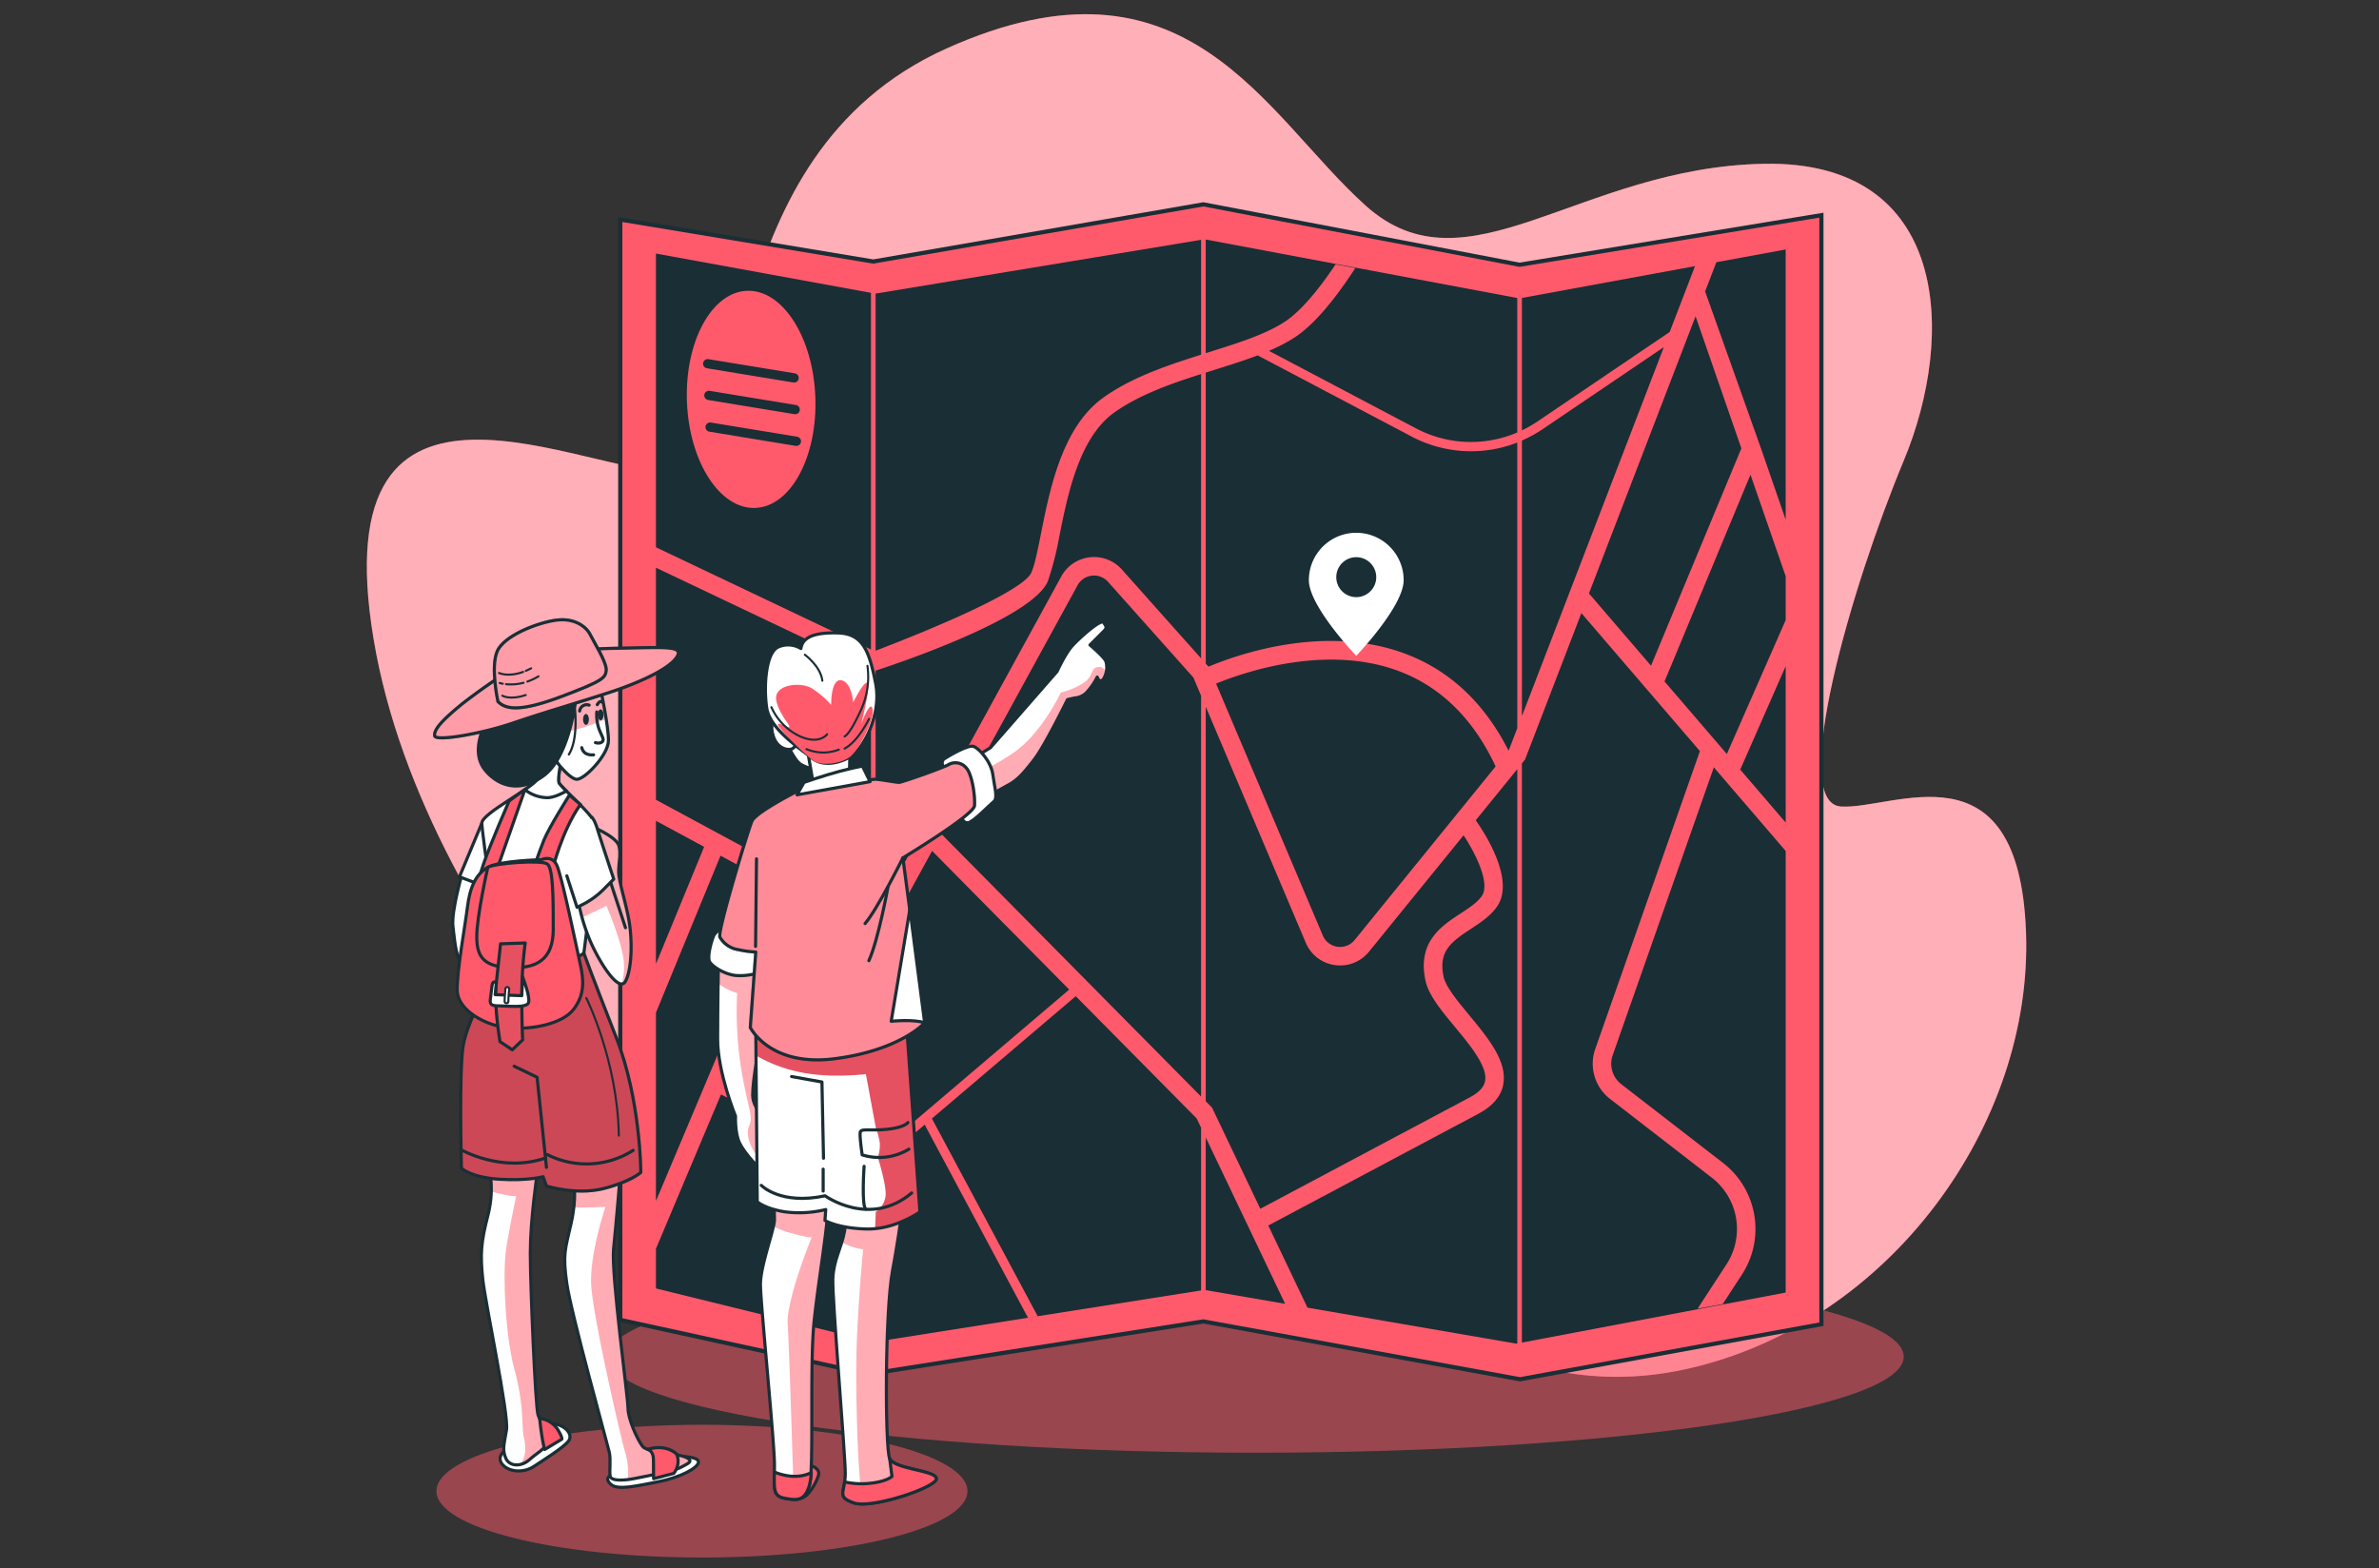 <svg xmlns="http://www.w3.org/2000/svg" xmlns:xlink="http://www.w3.org/1999/xlink" width="760" height="501" viewBox="0 0 760 501"><rect x="0" y="0" width="760" height="501" fill="#333333" stroke="none"/><defs><clipPath id="a"><path d="M0-666.665H676.6V9.933H0Z" transform="translate(0 666.665)"/></clipPath><clipPath id="b"><path d="M73.2-574.665H603.321v435.373H73.2Z" transform="translate(-73.199 574.665)"/></clipPath><clipPath id="d"><path d="M95.106-182.278H563.854v94.866H95.106Z" transform="translate(-95.106 182.278)"/></clipPath><clipPath id="g"><path d="M183.872-275.486s-.248,13.177-.248,23.869h0c0,10.692,5.717,24.615,5.717,24.615h0s-.248,5.223,1.245,8.455h0c1.493,3.233,6.962,9.448,8.453,9.2h0c1.493-.249,1.989-4.475,2.237-9.7h0c.249-5.221-6.464-9.447-6.464-14.669h0c0-5.223,2.238-16.908,3.48-23.621h0c1.244-6.713,1-18.4,1-18.4h0l-15.168-.747Z" transform="translate(-183.625 276.481)"/></clipPath><clipPath id="h"><path d="M183.773-276.481H201.24v62.834H183.773Z" transform="translate(-183.773 276.481)"/></clipPath><clipPath id="j"><path d="M295.855-375.718c-2.307,2.564-4.872,8.206-4.872,8.206h0L269.7-343.148l-13.849,8.463v14.361s16.927-9.489,19.749-11.029h0c2.82-1.537,4.873-3.846,8.206-8.206h0c3.334-4.36,10.516-18.979,10.516-18.979h0l2.307-.513a6.041,6.041,0,0,0,3.591-1.537h0a20.689,20.689,0,0,0,3.589-5.13h0s.77,2.309,2.053.513h0a7.011,7.011,0,0,0,.77-5.386h0c-.257-1.283-5.13-5.386-5.13-5.386h0l4.36-4.36h0c1.283-1.281.77-1.537,0-2.82h0a.389.389,0,0,0-.364-.173h0c-1.648,0-7.544,5.283-9.639,7.61" transform="translate(-255.847 383.328)"/></clipPath><clipPath id="k"><path d="M263.515-369.154h43.024v44.262H263.515Z" transform="translate(-263.515 369.154)"/></clipPath><clipPath id="m"><path d="M200.829-218.174s.746,20.389.746,23.374h0c0,2.984-4.475,14.669-4.475,20.636h0c0,5.968,4.475,50.189,4.475,57.649h0c0,7.46-.746,9.945,3.233,10.692h0c3.977.746,6.464.995,7.957-4.227h0c1.491-5.221,0-38.5,1.491-52.427h0c1.493-13.924,4.226-28.842,4.476-37.3h0a87.411,87.411,0,0,1,2.237-16.409h0a36.15,36.15,0,0,1-9.448-.995h0a43.188,43.188,0,0,0-9.487-1.016h0c-.759,0-1.2.02-1.2.02" transform="translate(-197.1 218.194)"/></clipPath><clipPath id="n"><path d="M201.177-202.82h17.573v97.165H201.177Z" transform="translate(-201.177 202.82)"/></clipPath><clipPath id="p"><path d="M223.613-213.481s.995,16.91,0,22.379h0c-.995,5.47-3.48,8.951-3.731,15.165h0c-.248,6.217,3.98,55.91,3.98,62.125h0c0,6.217-2.984,7.459,2.735,9.449h0c5.719,1.989,26.356-4.974,26.356-7.709h0c0-2.735-13.428-2.984-14.919-6.464h0c-1.493-3.48-1.541-47.217.945-60.147h0c2.487-12.928,5.541-37.4,5.541-37.4h0Z" transform="translate(-219.872 216.086)"/></clipPath><clipPath id="q"><path d="M222.707-202.842h30.2v98.63h-30.2Z" transform="translate(-222.707 202.842)"/></clipPath><clipPath id="s"><path d="M195.629-255.131l.471,55.177s2.487,2.24,8.951,3.233h0a35.666,35.666,0,0,0,12.928-.746h0l-.248,3.48s3.978,2.487,13.179,2.736h0c9.2.248,17.156-5.471,17.156-5.471h0l-4.2-58.658s-20.14,4.973-33.566,1.742h0c-8.4-2.023-11.255-3.949-12.7-3.949h0c-.865,0-1.226.689-1.97,2.456" transform="translate(-195.629 257.587)"/></clipPath><clipPath id="t"><path d="M195.629-257.587h52.436v66.219H195.629Z" transform="translate(-195.629 257.587)"/></clipPath><clipPath id="w"><path d="M183.792-339.5h82.427v95.935H183.792Z" transform="translate(-183.792 339.503)"/></clipPath><clipPath id="x"><path d="M202.014-365h30.9v26.716h-30.9Z" transform="translate(-202.014 365)"/></clipPath><clipPath id="z"><path d="M111.306-196.18c-2.173,8.417-2.444,12.218-1.629,20.092h0c.815,7.873,8.417,43.442,7.6,48.329h0c-.816,4.885-1.359,6.244-.272,8.96h0c1.085,2.715,4.888,2.987,7.6.543h0c2.715-2.444,5.158-3.258,5.972-6.245h0c.815-2.988-2.443-5.43-3.257-8.145h0c-.815-2.716-2.444-41-2.444-51.588h0c0-10.589,2.172-25.251,2.172-25.251h0l-15.2-.816s1.629,5.7-.543,14.121" transform="translate(-109.254 210.301)"/></clipPath><clipPath id="aa"><path d="M111.811-210.3h18.864v93.574H111.811Z" transform="translate(-111.811 210.299)"/></clipPath><clipPath id="ac"><path d="M138.337-206.506s1.087,4.344-.815,12.762h0c-1.9,8.416-2.714,9.774-1.356,19.276h0c1.356,9.5,13.007,51.354,13.551,53.8h0c.543,2.443,0,5.7.272,7.6h0c.271,1.9,5.158,1.356,7.873.815h0c2.716-.544,12.762-2.444,14.662-3.53h0c1.9-1.087,4.616-1.9,1.629-3.258h0c-2.987-1.357-12.218-1.357-13.847-3.53h0c-1.629-2.171-4.616-8.688-4.616-12.217h0c0-3.529-5.407-42.936-4.593-50.81h0c.816-7.874,2.173-24.165,2.173-24.165h0Z" transform="translate(-135.492 209.765)"/></clipPath><clipPath id="ad"><path d="M138.3-209.765h37.145V-111.9H138.3Z" transform="translate(-138.296 209.765)"/></clipPath><clipPath id="af"><path d="M139.634-295.85a60.547,60.547,0,0,0,3.529,12.491h0c2.714,6.788,9.5,17.919,11.674,13.846h0c2.173-4.073,2.173-13.575,1.087-19.548h0c-1.087-5.974-3.257-12.49-3.257-15.478h0c0-2.987.815-5.973,0-8.416h0c-.815-2.444-6.789-5.158-6.789-5.158h0Z" transform="translate(-139.634 318.113)"/></clipPath><clipPath id="ag"><path d="M139.633-318.114h17v49.463h-17Z" transform="translate(-139.633 318.114)"/></clipPath><clipPath id="ai"><path d="M136.657-360.385c-2.191,1.46-9.248,9.978-7.3,15.091h0c1.947,5.11,7.544,11.681,9.977,11.923h0c2.434.245,10.222-7.786,10.222-12.411h0c0-4.624-2.433-16.064-2.433-16.064h0a3.509,3.509,0,0,0-2.238-.5h0c-2.629,0-6.666.916-8.227,1.958" transform="translate(-129.021 362.343)"/></clipPath><clipPath id="aj"><path d="M129.052-362.343h19.777v14.635H129.052Z" transform="translate(-129.052 362.343)"/></clipPath><clipPath id="al"><path d="M102.243-279.554H160.79v77.016H102.243Z" transform="translate(-102.243 279.554)"/></clipPath><clipPath id="am"><path d="M113.26-282.765H123.7v35.138H113.26Z" transform="translate(-113.26 282.765)"/></clipPath><clipPath id="an"><path d="M94.037-375.764h78.874v29.849H94.037Z" transform="translate(-94.037 375.764)"/></clipPath><clipPath id="ao"><path d="M112.843-384.527h36.743v29.167H112.843Z" transform="translate(-112.843 384.527)"/></clipPath><clipPath id="aq"><rect width="760" height="501"/></clipPath></defs><g id="ap" clip-path="url(#aq)"><g transform="translate(42.899 577.833)"><g transform="translate(0 -666.665)"><g clip-path="url(#a)"><g transform="translate(74.29 93.37)"><path d="M1.736,5.7s-99.33-88.169-116.07-188.615,69.2-51.339,95.981-53.57S-8.309-336.933,68.7-371.532s101.563,21.206,133.929,50.224,68.081-12.278,127.232-13.393,61.384,54.687,44.643,94.864-36.831,109.375-20.09,110.491,56.918-21.206,59.151,40.179S370.038,35.833,305.3,50.342,203.743,12.4,152.4,14.629,59.286,75.833,1.736,5.7" transform="translate(116.48 382.49)" fill="#ff374d"/></g><g transform="translate(74.29 93.371)"><g opacity="0.6" clip-path="url(#b)"><g transform="translate(0 0)"><path d="M1.736,5.7s-99.33-88.169-116.07-188.615,69.2-51.339,95.981-53.57S-8.309-336.933,68.7-371.532s101.563,21.206,133.929,50.224,68.081-12.278,127.232-13.393,61.384,54.687,44.643,94.864-36.831,109.375-20.09,110.491,56.918-21.206,59.151,40.179S370.038,35.833,305.3,50.342,203.743,12.4,152.4,14.629,59.286,75.833,1.736,5.7" transform="translate(116.48 382.49)" fill="#fff"/></g></g></g></g></g><g transform="translate(0 -666.665)"><g clip-path="url(#a)"><g transform="translate(96.524 491.604)"><g transform="translate(0 0)"><g opacity="0.5" clip-path="url(#d)"><g transform="translate(0 52.455)"><path d="M2.491.311c0,11.711-37.975,21.206-84.821,21.206s-84.821-9.5-84.821-21.206,37.976-21.206,84.821-21.206S2.491-11.4,2.491.311" transform="translate(167.152 20.895)" fill="#ff5a6c"/></g><g transform="translate(54.687 0)"><path d="M6.079.451c0,16.95-92.691,30.692-207.031,30.692S-407.982,17.4-407.982.451s92.69-30.693,207.03-30.693S6.079-16.5,6.079.451" transform="translate(407.982 30.243)" fill="#ff5a6c"/></g></g></g></g></g></g><g transform="translate(155.247 -512.542)"><path d="M1.187.268,106.648-18,207.656,1.3l96.418-15.836V339.8L207.8,357.4,106.648,338.911l-107,16.84-79.292-17.334V-13.145Z" transform="translate(79.648 17.999)" fill="#ff5a6c"/></g><g transform="translate(155.247 -512.542)"><path d="M1.187.268,106.648-18,207.656,1.3l96.418-15.836V339.8L207.8,357.4,106.648,338.911l-107,16.84-79.292-17.334V-13.145Z" transform="translate(79.648 17.999)" fill="none" stroke="#1a2e35" stroke-miterlimit="10" stroke-width="1.333"/></g><g transform="translate(0 -666.665)"><g clip-path="url(#a)"><g transform="translate(181.708 203.563)"><path d="M.018.043,27.576,4.572a1.48,1.48,0,1,0,.48-2.92L.5-2.877A1.475,1.475,0,0,0-1.2-1.656,1.477,1.477,0,0,0,.018.043" transform="translate(1.221 2.898)" fill="#1a2e35"/></g><g transform="translate(188.573 376.43)"><path d="M.585.117-14.2-7.861-39.229,51.513,7.54,74.448V1.46A11.837,11.837,0,0,1,.585.117" transform="translate(39.229 7.861)" fill="#1a2e35"/></g><g transform="translate(166.652 362.227)"><path d="M.3,0-20.325,50.164v60.181L21.391,11.379Z" transform="translate(20.325)" fill="#1a2e35"/></g><g transform="translate(166.652 438.535)"><path d="M0,.723v12.7l68.691,16.9V-25.048L20.77-48.548Z" transform="translate(0 48.548)" fill="#1a2e35"/></g><g transform="translate(166.652 270.226)"><path d="M0,1.089l64.545,34.83a5.956,5.956,0,0,0,4.146.545V-40.4L0-73.057Z" transform="translate(0 73.057)" fill="#1a2e35"/></g><g transform="translate(182.479 223.82)"><path d="M.025,0a1.478,1.478,0,0,0-1.7,1.219A1.481,1.481,0,0,0-.454,2.92L27.1,7.45a1.579,1.579,0,0,0,.3.019,1.48,1.48,0,0,0,.183-2.939Z" transform="translate(1.694 0.02)" fill="#1a2e35"/></g><g transform="translate(182.093 213.692)"><path d="M.025,0a1.478,1.478,0,0,0-1.7,1.219A1.48,1.48,0,0,0-.454,2.92L27.1,7.448a1.388,1.388,0,0,0,.3.019,1.479,1.479,0,0,0,.181-2.938Z" transform="translate(1.694 0.02)" fill="#1a2e35"/></g><g transform="translate(443.291 199.733)"><path d="M.1.386a40.875,40.875,0,0,1-6.54,3.575V92.024L38.907-25.887Z" transform="translate(6.444 25.887)" fill="#1a2e35"/></g><g transform="translate(464.71 189.879)"><path d="M.291,1.639,29.152-67.809,14.525-110.018-19.536-21.456Z" transform="translate(19.536 110.018)" fill="#1a2e35"/></g><g transform="translate(443.29 173.866)"><path d="M.693.309,8.784-20.729l-55.3,10.161V31.748a37.773,37.773,0,0,0,4.882-2.788Z" transform="translate(46.516 20.729)" fill="#1a2e35"/></g><g transform="translate(166.652 351.095)"><path d="M0,0V45.738L15.393,8.307Z" fill="#1a2e35"/></g><g transform="translate(236.821 360.711)"><path d="M.265,0-10.1,18.934a11.87,11.87,0,0,1-7.673,5.839V96.921L44.073,44.3Z" transform="translate(17.777)" fill="#1a2e35"/></g><g transform="translate(345.594 299.583)"><path d="M.569,1.347a5.951,5.951,0,0,0,5.5-2.158L51.1-56.264C43.884-71.7,33.248-82.04,19.469-86.984c-23.41-8.4-49.665.961-57.669,4.268L-4.112-2.251a5.949,5.949,0,0,0,4.681,3.6" transform="translate(38.2 90.393)" fill="#1a2e35"/></g><g transform="translate(342.282 314.614)"><path d="M.256,2.355,67.208-33.257c2.88-1.533,4.464-3.214,4.847-5.139.912-4.623-4.692-11.389-9.636-17.362-4.3-5.195-8.365-10.1-9.368-14.686-2.724-12.448,5.016-17.512,11.233-21.582,2.738-1.789,5.321-3.482,6.754-5.564,2.777-4.041-2.1-13.736-5.844-19.394L34.994-79.8a11.8,11.8,0,0,1-9.211,4.409,12.118,12.118,0,0,1-1.706-.122,11.823,11.823,0,0,1-9.3-7.148l-31.952-75.419V-31.99l2.028,2.051Z" transform="translate(17.177 158.078)" fill="#1a2e35"/></g><g transform="translate(236.822 208.348)"><path d="M.861.766a99.5,99.5,0,0,1-3.51,13.755C-7.027,26.562-52,41.5-57.779,43.371v76.135a5.96,5.96,0,0,0,2.482-2.428L1.548,13.274a11.913,11.913,0,0,1,19.343-2.206L46.2,39.459V-51.379c-9.748,3.11-19.516,6.562-27.458,12.079C7.225-31.3,3.547-12.768.861.766" transform="translate(57.779 51.379)" fill="#1a2e35"/></g><g transform="translate(512.848 301.659)"><path d="M0,.482l14.716,17.14V-32.372L.238.587Z" transform="translate(0 32.372)" fill="#1a2e35"/></g><g transform="translate(443.29 284.716)"><path d="M.424,2.079a8.273,8.273,0,0,0,2.851,8.941L35.9,36.267a26.684,26.684,0,0,1,5.991,35.478L35.679,81.27l-8.02,1.466,9.271-14.221a20.734,20.734,0,0,0-4.654-27.567L-.344,15.7A14.232,14.232,0,0,1-5.188.206L28.4-95.4l-37.865-44.1-18,46.8-1.005,1.237V93.576L55.806,77.592V-63.484L32.852-90.22Z" transform="translate(28.468 139.506)" fill="#1a2e35"/></g><g transform="translate(342.282 202.378)"><path d="M.965.381-48.188-25.544c-4.322,1.641-8.991,3.11-13.794,4.617l-2.8.885V72.921l.888,1c8.533-3.6,36.3-13.659,62.058-4.432,14.551,5.211,25.9,15.711,33.784,31.23l.1-.12,2.7-7.029V2.3A40.61,40.61,0,0,1,19.957,5.091,40.666,40.666,0,0,1,.965.381" transform="translate(64.784 25.544)" fill="#1a2e35"/></g><g transform="translate(342.282 165.358)"><path d="M0,.533,1.028.208c9.284-2.915,18.052-5.667,24.2-9.694,5.49-3.6,11.31-10.953,16.263-18.367l6.3,1.2C42.2-18.056,35.249-8.978,28.469-4.536a53.577,53.577,0,0,1-8.28,4.322L67.129,24.544a37.659,37.659,0,0,0,32.4,1.327V-17.1L0-35.783Z" transform="translate(0 35.783)" fill="#1a2e35"/></g><g transform="translate(488.854 240.495)"><path d="M0,.97,19.907,24.157,38.71-18.65V-32.627L27.456-65.1Z" transform="translate(0 65.1)" fill="#1a2e35"/></g><g transform="translate(501.821 168.541)"><path d="M.053.06-3.539,9.4,14.137,59.063,22.2,82.344V-4.011Z" transform="translate(3.539 4.011)" fill="#1a2e35"/></g><g transform="translate(236.822 165.457)"><path d="M0,1.927c18.895-7.19,47.13-19.137,49.733-24.92,1.12-2.487,2.038-7.118,3.1-12.479,2.882-14.523,6.828-34.41,20.313-43.773,9.138-6.347,20.076-10.029,30.833-13.425v-36.684L0-112.171Z" transform="translate(0 129.354)" fill="#1a2e35"/></g><g transform="translate(362.265 334.578)"><path d="M1.073.644c-2.095,3.046-5.3,5.139-8.39,7.165-6.539,4.279-10.456,7.309-8.693,15.366.7,3.181,4.483,7.754,8.146,12.177C-1.8,42.68,4.477,50.256,3.018,57.635c-.736,3.728-3.384,6.828-7.87,9.214-.589.314-57.254,30.455-67.183,35.735l12.522,26.251L7.2,140.331l.315-.06v-183.5L-5.758-26.892C-3.023-23.037,6.937-7.886,1.073.644" transform="translate(72.036 43.231)" fill="#1a2e35"/></g><g transform="translate(236.822 407.124)"><path d="M.939,0-45.01,39.091l33.785,63.144-3.1.487L-47.316,41.052-63,54.393v56.024l103.981-16.4v-52l-1.4-2.943Z" transform="translate(62.997)" fill="#1a2e35"/></g><g transform="translate(166.652 169.846)"><path d="M.427.175c11.328-.432,21.1,14.75,21.831,33.908S14.4,69.121,3.07,69.553s-21.1-14.75-21.831-33.908S-10.9.605.427.175M-28.66,82.126l68.691,32.658V.822L-28.66-11.724Z" transform="translate(28.66 11.724)" fill="#1a2e35"/></g><g transform="translate(257.83 272.725)"><path d="M.782.029A5.932,5.932,0,0,0-4.374-1.938,5.924,5.924,0,0,0-8.953,1.139L-52.463,80.592,30.51,164.5V36.418l-2.457-5.8Z" transform="translate(52.463 1.978)" fill="#1a2e35"/></g><g transform="translate(342.282 452.247)"><path d="M0,0V48.8l25.362,4.368Z" fill="#1a2e35"/></g><g transform="translate(375.23 259.064)"><path d="M.222.3A6.385,6.385,0,0,1-6.162-6.083,6.385,6.385,0,0,1,.222-12.467,6.385,6.385,0,0,1,6.607-6.083,6.385,6.385,0,0,1,.222.3m0-20.562A15.143,15.143,0,0,0-14.921-5.115C-14.921,3.248.222,19.05.222,19.05S15.366,3.248,15.366-5.115A15.143,15.143,0,0,0,.222-20.26" transform="translate(14.921 20.26)" fill="#fff"/></g></g></g><g transform="translate(0 -666.665)"><g clip-path="url(#a)"><g transform="translate(208.04 320.969)"><path d="M0,.071s2.541,6.1,4.746,7.288S8.817,9.564,11.19,6,8.986-3.319,5.6-4.335-1.183-4.844,0,.071" transform="translate(0.238 4.769)" fill="#fff"/></g><g transform="translate(208.04 320.969)"><path d="M0,.071s2.541,6.1,4.746,7.288S8.817,9.564,11.19,6,8.986-3.319,5.6-4.335-1.183-4.844,0,.071Z" transform="translate(0.238 4.769)" fill="none" stroke="#1a2e35" stroke-linecap="round" stroke-linejoin="round" stroke-miterlimit="10" stroke-width="1"/></g><g transform="translate(203.658 318.422)"><path d="M.013,0S-1.729,1.74-.236,5.968,5.482,10.443,6.228,9.2s4.476,1.74,4.476,1.74l1.989,11.439,11.188-.995.249-10.941Z" transform="translate(0.841)" fill="#fff"/></g><g transform="translate(203.658 318.422)"><path d="M.013,0S-1.729,1.74-.236,5.968,5.482,10.443,6.228,9.2s4.476,1.74,4.476,1.74l1.989,11.439,11.188-.995.249-10.941Z" transform="translate(0.841)" fill="none" stroke="#1a2e35" stroke-linecap="round" stroke-linejoin="round" stroke-miterlimit="10" stroke-width="1"/></g><g transform="translate(186.361 395.998)"><path d="M0,.015S-.245,13.192-.245,23.884,5.473,48.5,5.473,48.5s-.249,5.222,1.244,8.455,6.961,9.448,8.453,9.2,1.989-4.475,2.238-9.7-6.466-9.447-6.466-14.67,2.238-16.907,3.482-23.62.995-18.4.995-18.4L.253-.98Z" transform="translate(0.245 0.98)" fill="#fff"/></g></g></g><g transform="translate(186.361 -270.667)"><g clip-path="url(#g)"><g transform="translate(0.15 0)"><g opacity="0.5" clip-path="url(#h)"><g transform="translate(0 -0.001)"><path d="M.228.011-14.939-.735l-.249,1s-.046,2.432-.1,6.043A18.438,18.438,0,0,0-9.213,9.4,116.9,116.9,0,0,0-7.844,34.042c2.191,12.872,3.835,14.514,2.464,17.8s1.1,8.763,3.56,10.133c1.559.866,3.007-2.976,4-6.265-.548-4.775-6.429-8.792-6.429-13.679,0-5.222,2.238-16.907,3.482-23.62S.228.011.228.011" transform="translate(15.287 0.735)" fill="#ff5a6c"/></g></g></g></g></g><g transform="translate(0 -666.665)"><g clip-path="url(#a)"><g transform="translate(186.361 395.998)"><path d="M0,.015S-.245,13.192-.245,23.884,5.473,48.5,5.473,48.5s-.249,5.222,1.244,8.455,6.961,9.448,8.453,9.2,1.989-4.475,2.238-9.7-6.466-9.447-6.466-14.67,2.238-16.907,3.482-23.62.995-18.4.995-18.4L.253-.98Z" transform="translate(0.245 0.98)" fill="none" stroke="#1a2e35" stroke-linecap="round" stroke-linejoin="round" stroke-miterlimit="10" stroke-width="1"/></g><g transform="translate(259.66 287.557)"><path d="M0,.714,13.849-7.749,35.134-32.112s2.564-5.643,4.873-8.207,9.233-8.72,10-7.437,1.283,1.539,0,2.821l-4.36,4.36s4.873,4.1,5.13,5.384a7.01,7.01,0,0,1-.77,5.386c-1.281,1.8-2.051-.513-2.051-.513a20.684,20.684,0,0,1-3.59,5.13,6.036,6.036,0,0,1-3.59,1.539l-2.309.513S31.289-8.517,27.954-4.159,22.569,2.51,19.747,4.048,0,15.076,0,15.076Z" transform="translate(0 47.93)" fill="#fff"/></g></g></g><g transform="translate(259.659 -379.107)"><g clip-path="url(#j)"><g transform="translate(7.782 14.386)"><g opacity="0.5" clip-path="url(#k)"><g transform="translate(0 -0.001)"><path d="M.6,0C-2.493,0-1.087,2.813-4.462,5.062a24.019,24.019,0,0,1-7.311,3.093s-6.187,13.5-15.749,19.685-9.56,5.061-9.56,5.061l-3.223,11.36c4.85-2.713,10.448-5.842,11.966-6.67,2.82-1.539,4.872-3.847,8.206-8.206S-9.619,10.407-9.619,10.407l2.309-.513A6.041,6.041,0,0,0-3.719,8.356,20.666,20.666,0,0,0-.13,3.227s.77,2.307,2.053.513a5.07,5.07,0,0,0,.794-1.825C2.356.815,1.72,0,.6,0" transform="translate(40.305)" fill="#ff5a6c"/></g></g></g></g></g><g transform="translate(0 -666.665)"><g clip-path="url(#a)"><g transform="translate(259.66 287.557)"><path d="M0,.714,13.849-7.749,35.134-32.112s2.564-5.643,4.873-8.207,9.233-8.72,10-7.437,1.283,1.539,0,2.821l-4.36,4.36s4.873,4.1,5.13,5.384a7.01,7.01,0,0,1-.77,5.386c-1.281,1.8-2.051-.513-2.051-.513a20.684,20.684,0,0,1-3.59,5.13,6.036,6.036,0,0,1-3.59,1.539l-2.309.513S31.289-8.517,27.954-4.159,22.569,2.51,19.747,4.048,0,15.076,0,15.076Z" transform="translate(0 47.93)" fill="none" stroke="#1a2e35" stroke-linecap="round" stroke-linejoin="round" stroke-miterlimit="10" stroke-width="1"/></g><g transform="translate(212.347 557.07)"><path d="M.054,0s3.332.832,2.5,3.332-3.5,7.162-5.663,7S.054,0,.054,0" transform="translate(3.628)" fill="#ff5a6c"/></g><g transform="translate(212.347 557.07)"><path d="M.054,0s3.332.832,2.5,3.332-3.5,7.162-5.663,7S.054,0,.054,0Z" transform="translate(3.628)" fill="none" stroke="#1a2e35" stroke-linecap="round" stroke-linejoin="round" stroke-miterlimit="10" stroke-width="1"/></g><g transform="translate(200.036 455.153)"><path d="M.055,0S.8,20.389.8,23.373s-4.475,14.67-4.475,20.636S.8,94.2.8,101.659s-.746,9.946,3.233,10.692,6.464.995,7.955-4.227,0-38.5,1.493-52.427,4.226-28.842,4.475-37.3a87.5,87.5,0,0,1,2.238-16.41,36.119,36.119,0,0,1-9.448-1A44.1,44.1,0,0,0,.055,0" transform="translate(3.675 0.02)" fill="#fff"/></g></g></g><g transform="translate(200.036 -211.512)"><g clip-path="url(#m)"><g transform="translate(4.138 15.604)"><g opacity="0.5" clip-path="url(#n)"><g transform="translate(0 0.001)"><path d="M.258.015a25.162,25.162,0,0,0-4.79-1.031c-1.643,0-6.846.273-8.763.548-.735.106-2.256.349-3.851.613.1,3.125.169,5.706.169,6.628a11.144,11.144,0,0,1-.337,2.156,28.2,28.2,0,0,0,5.663,2.106C-5.9,12.676-5.079,12.4-5.079,12.4S-13.3,32.394-12.748,40.335c.422,6.126,1.5,40.442,1.966,55.81,2.309.066,3.913-.843,4.992-4.621C-4.3,86.3-5.789,53.02-4.3,39.1S-.071,10.253.178,1.8C.2,1.2.224.606.258.015" transform="translate(17.315 1.016)" fill="#ff5a6c"/></g></g></g></g></g><g transform="translate(0 -666.665)"><g clip-path="url(#a)"><g transform="translate(200.036 455.153)"><path d="M.055,0S.8,20.389.8,23.373s-4.475,14.67-4.475,20.636S.8,94.2.8,101.659s-.746,9.946,3.233,10.692,6.464.995,7.955-4.227,0-38.5,1.493-52.427,4.226-28.842,4.475-37.3a87.5,87.5,0,0,1,2.238-16.41,36.119,36.119,0,0,1-9.448-1A44.1,44.1,0,0,0,.055,0Z" transform="translate(3.675 0.02)" fill="none" stroke="#1a2e35" stroke-linecap="round" stroke-linejoin="round" stroke-miterlimit="10" stroke-width="1"/></g><g transform="translate(223.149 457.293)"><path d="M.055.038s.995,16.908,0,22.378-3.48,8.951-3.729,15.167S.3,93.493.3,99.708s-2.984,7.459,2.735,9.449,26.356-4.974,26.356-7.709-13.426-2.984-14.919-6.464-1.541-47.217.945-60.147,5.541-37.4,5.541-37.4Z" transform="translate(3.685 2.567)" fill="#fff"/></g></g></g><g transform="translate(223.148 -209.373)"><g clip-path="url(#p)"><g transform="translate(2.878 13.441)"><g opacity="0.5" clip-path="url(#q)"><g transform="translate(-0.001 -0.001)"><path d="M.1,1.448c7.834-.11,23.424-5.678,23.424-8.056,0-2.736-13.426-2.984-14.918-6.464S7.063-60.29,9.55-73.22c1.265-6.582,2.677-16.149,3.759-23.964-6.344.045-14.16.281-18.708.437A71.225,71.225,0,0,1-5.817-85.64,29.224,29.224,0,0,1-6.68-82.2a18.092,18.092,0,0,0,6.815,2.29S-.96-69.227-1.781-53.068C-2.526-38.419-1.7-6.433.1,1.448" transform="translate(6.68 97.184)" fill="#ff5a6c"/></g></g></g></g></g><g transform="translate(0 -666.665)"><g clip-path="url(#a)"><g transform="translate(223.149 457.293)"><path d="M.055.038s.995,16.908,0,22.378-3.48,8.951-3.729,15.167S.3,93.493.3,99.708s-2.984,7.459,2.735,9.449,26.356-4.974,26.356-7.709-13.426-2.984-14.919-6.464-1.541-47.217.945-60.147,5.541-37.4,5.541-37.4Z" transform="translate(3.685 2.567)" fill="none" stroke="#1a2e35" stroke-linecap="round" stroke-linejoin="round" stroke-miterlimit="10" stroke-width="1"/></g><g transform="translate(226.358 554.844)"><path d="M.439.095c0-2.735-13.426-2.984-14.918-6.464l.746,5.717s-1.74,1.74-7.459,2.24A24.731,24.731,0,0,1-28.854,1.1c-.562,3.9-1.813,5.047,2.936,6.7C-20.2,9.792.439,2.83.439.095" transform="translate(29.432 6.369)" fill="#ff5a6c"/></g><g transform="translate(226.358 554.844)"><path d="M.439.095c0-2.735-13.426-2.984-14.918-6.464l.746,5.717s-1.74,1.74-7.459,2.24A24.731,24.731,0,0,1-28.854,1.1c-.562,3.9-1.813,5.047,2.936,6.7C-20.2,9.792.439,2.83.439.095Z" transform="translate(29.432 6.369)" fill="none" stroke="#1a2e35" stroke-linecap="round" stroke-linejoin="round" stroke-miterlimit="10" stroke-width="1"/></g><g transform="translate(204.455 559.16)"><path d="M.165.061A20.177,20.177,0,0,0,.719-3.866c-4.421,2.127-9.095.89-11.763-.21-.088,5.662-.276,7.7,3.253,8.364,3.98.746,6.466.993,7.957-4.227" transform="translate(11.08 4.076)" fill="#ff5a6c"/></g><g transform="translate(204.455 559.16)"><path d="M.165.061A20.177,20.177,0,0,0,.719-3.866c-4.421,2.127-9.095.89-11.763-.21-.088,5.662-.276,7.7,3.253,8.364C-3.812,5.034-1.326,5.281.165.061Z" transform="translate(11.08 4.076)" fill="none" stroke="#1a2e35" stroke-linecap="round" stroke-linejoin="round" stroke-miterlimit="10" stroke-width="1"/></g><g transform="translate(198.544 415.173)"><path d="M0,.036.471,55.213s2.487,2.24,8.951,3.233a35.675,35.675,0,0,0,12.93-.746l-.25,3.482s3.978,2.486,13.179,2.735,17.156-5.471,17.156-5.471L48.236-.213S28.1,4.76,14.67,1.529,1.989-4.688,0,.036" transform="translate(0 2.42)" fill="#fff"/></g></g></g><g transform="translate(198.544 -251.492)"><g clip-path="url(#s)"><g clip-path="url(#t)"><g transform="translate(0 0)"><path d="M.563.893.348,6.279A33.121,33.121,0,0,0,14.662.926l-4.2-58.657s-20.138,4.973-33.566,1.74-12.679-6.217-14.67-1.493l.073,8.439a45.461,45.461,0,0,0,12.633,5C-14.943-41.513-2.6-43.1-2.6-43.1L.563-26.006a26.88,26.88,0,0,1,1.267,4.747A11.332,11.332,0,0,1,1.2-16.512S3.728-8.6,3.728-4.8A7.011,7.011,0,0,1,.563.893" transform="translate(37.776 59.94)" fill="#ff5a6c"/></g></g><g transform="translate(0 -10)"><g transform="translate(0 10)"><g opacity="0.1" clip-path="url(#t)"><g transform="translate(0 0)"><path d="M.563.893.348,6.279A33.121,33.121,0,0,0,14.662.926l-4.2-58.657s-20.138,4.973-33.566,1.74-12.679-6.217-14.67-1.493l.073,8.439a45.461,45.461,0,0,0,12.633,5C-14.943-41.513-2.6-43.1-2.6-43.1L.563-26.006a26.88,26.88,0,0,1,1.267,4.747A11.332,11.332,0,0,1,1.2-16.512S3.728-8.6,3.728-4.8A7.011,7.011,0,0,1,.563.893" transform="translate(37.776 59.94)"/></g></g></g></g></g></g><g transform="translate(0 -666.665)"><g clip-path="url(#a)"><g transform="translate(198.544 415.173)"><path d="M0,.036.471,55.213s2.487,2.24,8.951,3.233a35.675,35.675,0,0,0,12.93-.746l-.25,3.482s3.978,2.486,13.179,2.735,17.156-5.471,17.156-5.471L48.236-.213S28.1,4.76,14.67,1.529,1.989-4.688,0,.036Z" transform="translate(0 2.42)" fill="none" stroke="#1a2e35" stroke-linecap="round" stroke-linejoin="round" stroke-miterlimit="10" stroke-width="1"/></g><g transform="translate(209.981 432.797)"><path d="M0,0,9.7,1.74l.5,24.367" fill="none" stroke="#1a2e35" stroke-linecap="round" stroke-linejoin="round" stroke-miterlimit="10" stroke-width="1"/></g><g transform="translate(231.869 447.487)"><path d="M.224,0S-.688,1.521-6.163,2.129s-8.516-.3-8.82.913.608,7.3.608,7.3A18.3,18.3,0,0,0,.529,8.516" transform="translate(15.045)" fill="none" stroke="#1a2e35" stroke-linecap="round" stroke-linejoin="round" stroke-miterlimit="10" stroke-width="1"/></g><g transform="translate(232.877 461.477)"><path d="M0,0S-.908,13.079.613,13.686" transform="translate(0.267)" fill="none" stroke="#1a2e35" stroke-linecap="round" stroke-linejoin="round" stroke-miterlimit="10" stroke-width="1"/></g><g transform="translate(200.301 467.56)"><path d="M0,0S6.083,6.388,20.378,3.346c0,0,14.3,10.34,27.677-.912" fill="none" stroke="#1a2e35" stroke-linecap="round" stroke-linejoin="round" stroke-miterlimit="10" stroke-width="1"/></g><g transform="translate(220.07 462.39)"><path d="M0,0V6.995" fill="none" stroke="#1a2e35" stroke-linecap="round" stroke-linejoin="round" stroke-miterlimit="10" stroke-width="1"/></g><g transform="translate(183.543 385.555)"><path d="M.067,0A4.592,4.592,0,0,0-2.917,2.237C-3.662,3.977-5.154,9.2-4.16,10.69S.316,14.42,3.8,14.918a18.175,18.175,0,0,0,7.211-.746L12.25,3.729S2.305,4.475.067,0" transform="translate(4.491)" fill="#fff"/></g><g transform="translate(183.543 385.555)"><path d="M.067,0A4.592,4.592,0,0,0-2.917,2.237C-3.662,3.977-5.154,9.2-4.16,10.69S.316,14.42,3.8,14.918a18.175,18.175,0,0,0,7.211-.746L12.25,3.729S2.305,4.475.067,0Z" transform="translate(4.491)" fill="none" stroke="#1a2e35" stroke-linecap="round" stroke-linejoin="round" stroke-miterlimit="10" stroke-width="1"/></g><g transform="translate(258.099 327.248)"><path d="M.011.108s-1.682-2.242,0-3.363S7.578-7.739,9.259-7.179s5.606,4.765,6.167,8.969,1.681,7.567.28,8.688S9.259,16.924,7.578,17.2s-2.242-1.962-2.242-1.962Z" transform="translate(0.737 7.242)" fill="#fff"/></g><g transform="translate(258.099 327.248)"><path d="M.011.108s-1.682-2.242,0-3.363S7.578-7.739,9.259-7.179s5.606,4.765,6.167,8.969,1.681,7.567.28,8.688S9.259,16.924,7.578,17.2s-2.242-1.962-2.242-1.962Z" transform="translate(0.737 7.242)" fill="none" stroke="#1a2e35" stroke-linecap="round" stroke-linejoin="round" stroke-miterlimit="10" stroke-width="1"/></g><g transform="translate(187.037 332.544)"><path d="M.381.125S-14.04,7.336-15.284,10.32-26.472,45.875-25.478,47.366a8.144,8.144,0,0,0,5.966,3.98,31.872,31.872,0,0,0,5.471.744l-1.74,24.119s6.215,12.681,27.1,9.945S39.914,74.717,39.914,74.717L32.952,22.006S55.579,8.329,55.828,5.347,55.081-4.847,53.093-6.837a4.446,4.446,0,0,0-5.471-.993c-.995.746-14.918,5.719-15.914,5.719s-6.215-.995-7.459-.995S12.812-1.615,11.32-1.615.381.125.381.125" transform="translate(25.547 8.379)" fill="#ff5a6c"/></g><g transform="translate(187.037 332.544)"><path d="M.381.125S-14.04,7.336-15.284,10.32-26.472,45.875-25.478,47.366a8.144,8.144,0,0,0,5.966,3.98,31.872,31.872,0,0,0,5.471.744l-1.74,24.119s6.215,12.681,27.1,9.945S39.914,74.717,39.914,74.717L32.952,22.006S55.579,8.329,55.828,5.347,55.081-4.847,53.093-6.837a4.446,4.446,0,0,0-5.471-.993c-.995.746-14.918,5.719-15.914,5.719s-6.215-.995-7.459-.995S12.812-1.615,11.32-1.615.381.125.381.125Z" transform="translate(25.547 8.379)" fill="none" stroke="#1a2e35" stroke-linecap="round" stroke-linejoin="round" stroke-miterlimit="10" stroke-width="1"/></g><g transform="translate(186.53 332.037)"><g opacity="0.3" clip-path="url(#w)"><g transform="translate(0.507 0.507)"><path d="M.381.125S-14.04,7.336-15.284,10.32-26.472,45.875-25.478,47.366a8.144,8.144,0,0,0,5.966,3.98,31.872,31.872,0,0,0,5.471.744l-1.74,24.119s6.215,12.681,27.1,9.945S39.914,74.717,39.914,74.717L32.952,22.006S55.579,8.329,55.828,5.347,55.081-4.847,53.093-6.837a4.446,4.446,0,0,0-5.471-.993c-.995.746-14.918,5.719-15.914,5.719s-6.215-.995-7.459-.995S12.812-1.615,11.32-1.615.381.125.381.125" transform="translate(25.547 8.379)" fill="#fff"/></g><g transform="translate(0.507 0.507)"><path d="M.381.125S-14.04,7.336-15.284,10.32-26.472,45.875-25.478,47.366a8.144,8.144,0,0,0,5.966,3.98,31.872,31.872,0,0,0,5.471.744l-1.74,24.119s6.215,12.681,27.1,9.945S39.914,74.717,39.914,74.717L32.952,22.006S55.579,8.329,55.828,5.347,55.081-4.847,53.093-6.837a4.446,4.446,0,0,0-5.471-.993c-.995.746-14.918,5.719-15.914,5.719s-6.215-.995-7.459-.995S12.812-1.615,11.32-1.615.381.125.381.125Z" transform="translate(25.547 8.379)" fill="none" stroke="#1a2e35" stroke-linecap="round" stroke-linejoin="round" stroke-miterlimit="10" stroke-width="1"/></g></g></g><g transform="translate(211.722 333.589)"><path d="M0,.135,2.237-3.842S8.7-6.08,13.426-7.324s7.459-1.74,7.459-1.74l2.449,4.989Z" transform="translate(0 9.064)" fill="#fff"/></g><g transform="translate(211.722 333.589)"><path d="M0,.135,2.237-3.842S8.7-6.08,13.426-7.324s7.459-1.74,7.459-1.74l2.449,4.989Z" transform="translate(0 9.064)" fill="none" stroke="#1a2e35" stroke-linecap="round" stroke-linejoin="round" stroke-miterlimit="10" stroke-width="1"/></g><g transform="translate(241.807 379.339)"><path d="M.088,0-5.88,35.8s7.21-.747,10.692.5Z" transform="translate(5.88)" fill="#fff"/></g><g transform="translate(241.807 379.339)"><path d="M.088,0-5.88,35.8s7.21-.747,10.692.5Z" transform="translate(5.88)" fill="none" stroke="#1a2e35" stroke-linecap="round" stroke-linejoin="round" stroke-miterlimit="10" stroke-width="1"/></g><g transform="translate(233.452 362.929)"><path d="M.177,0S-7.954,16.431-11.908,20.992" transform="translate(11.908)" fill="none" stroke="#1a2e35" stroke-linecap="round" stroke-linejoin="round" stroke-miterlimit="10" stroke-width="1"/></g><g transform="translate(234.668 372.363)"><path d="M.089,0S-2.953,16.728-5.995,23.42" transform="translate(5.995)" fill="none" stroke="#1a2e35" stroke-linecap="round" stroke-linejoin="round" stroke-miterlimit="10" stroke-width="1"/></g><g transform="translate(198.476 363.239)"><path d="M0,.411.3-27.571" transform="translate(0 27.571)" fill="none" stroke="#1a2e35" stroke-linecap="round" stroke-linejoin="round" stroke-miterlimit="10" stroke-width="1"/></g><g transform="translate(201.629 291.048)"><path d="M.166.073a7.8,7.8,0,0,0-7.211-.5c-3.978,1.74-4.724,12.432-3.728,19.394S.166,32.148,3.4,34.883s7.957,2.238,12.183,0,10.443-13.426,8.453-23.62S20.057-4.651,12.1-4.9.664-3.407.166.073" transform="translate(11.17 4.923)" fill="#fff"/></g><g transform="translate(201.629 291.048)"><path d="M.166.073a7.8,7.8,0,0,0-7.211-.5c-3.978,1.74-4.724,12.432-3.728,19.394S.166,32.148,3.4,34.883s7.957,2.238,12.183,0,10.443-13.426,8.453-23.62S20.057-4.651,12.1-4.9.664-3.407.166.073Z" transform="translate(11.17 4.923)" fill="none" stroke="#1a2e35" stroke-linecap="round" stroke-linejoin="round" stroke-miterlimit="10" stroke-width="1"/></g><g transform="translate(205.024 306.159)"><g clip-path="url(#x)"><g transform="translate(0 0)"><path d="M.059.271A30.757,30.757,0,0,1-3.122-3.414c-.838-1.34.5-.836,2.847.168S-3.458-7.433-3.96-12.122,3.912-17.816,7.6-15.471a28.213,28.213,0,0,1,6.028,5.191s-.166-8.372,3.183-7.87,3.851,7.033,3.851,7.033,4.187-8.374,4.689-5.693S23.171-4.084,23.171-4.084s3.014-8.206,3.683-4.857S22.447,4.4,19.375,6.523s-9.1,2.792-11.612.949a95.542,95.542,0,0,1-7.7-7.2" transform="translate(3.981 18.172)" fill="#ff5a6c"/></g></g></g><g transform="translate(226.926 301.571)"><path d="M.107,0A25.441,25.441,0,0,1-2.1,14.406c-3.559,7.8-5.085,8.137-5.085,8.137" transform="translate(7.181)" fill="none" stroke="#1a2e35" stroke-linecap="round" stroke-miterlimit="10" stroke-width="0.667"/></g><g transform="translate(226.926 318.521)"><path d="M.114,0s-3.39,7.119-7.8,9.491" transform="translate(7.683)" fill="none" stroke="#1a2e35" stroke-linecap="round" stroke-miterlimit="10" stroke-width="0.667"/></g><g transform="translate(214.214 298.012)"><path d="M0,0S5.085,3.729,5.593,8.306" fill="none" stroke="#1a2e35" stroke-linecap="round" stroke-miterlimit="10" stroke-width="0.667"/></g><g transform="translate(203.536 314.792)"><path d="M0,0A18.675,18.675,0,0,0,8.813,9.153c6.441,3.05,8.984-.509,8.984-.509" fill="none" stroke="#1a2e35" stroke-linecap="round" stroke-miterlimit="10" stroke-width="0.667"/></g><g transform="translate(214.723 328.182)"><path d="M0,0A13.908,13.908,0,0,0,10.338.169" fill="none" stroke="#1a2e35" stroke-linecap="round" stroke-miterlimit="10" stroke-width="0.667"/></g></g></g><g transform="translate(0 -666.665)"><g clip-path="url(#a)"><g transform="translate(134.146 544.08)"><path d="M0,0S5.233,1.137,4.146,3.038s-2.252,1.6-2.252,1.6A16.572,16.572,0,0,0,0,0" fill="#fff"/></g><g transform="translate(134.146 544.08)"><path d="M0,0S5.233,1.137,4.146,3.038s-2.252,1.6-2.252,1.6A16.572,16.572,0,0,0,0,0Z" fill="none" stroke="#1a2e35" stroke-linecap="round" stroke-linejoin="round" stroke-miterlimit="10" stroke-width="1"/></g><g transform="translate(116.865 543.743)"><path d="M.024.124S-2.964,2.3-.791,4.74,6,7.456,9.255,5.284s8.96-5.7,10.861-7.874-.815-5.158-4.345-5.7S.024.124.024.124" transform="translate(1.583 8.317)" fill="#fff"/></g><g transform="translate(116.865 543.743)"><path d="M.024.124S-2.964,2.3-.791,4.74,6,7.456,9.255,5.284s8.96-5.7,10.861-7.874-.815-5.158-4.345-5.7S.024.124.024.124Z" transform="translate(1.583 8.317)" fill="none" stroke="#1a2e35" stroke-linecap="round" stroke-linejoin="round" stroke-miterlimit="10" stroke-width="1"/></g><g transform="translate(110.882 463.165)"><path d="M.038,0S1.667,5.7-.5,14.121-2.95,26.337-2.134,34.212s8.417,43.443,7.6,48.329S4.11,88.785,5.2,91.5s4.888,2.987,7.6.544,5.16-3.26,5.973-6.246-2.443-5.429-3.257-8.144-2.444-41-2.444-51.588S15.243.816,15.243.816Z" transform="translate(2.557)" fill="#fff"/></g></g></g><g transform="translate(110.882 -203.501)"><g clip-path="url(#z)"><g transform="translate(2.595 0.001)"><g opacity="0.5" clip-path="url(#aa)"><g transform="translate(0 -0.001)"><path d="M.191.383c0-10.589,2.172-25.251,2.172-25.251l-15.2-.816a23.343,23.343,0,0,1,.571,6.345c.992.283,2.076.574,3.11.812a24.1,24.1,0,0,0,4.836.725S-6.259-8.856-7.468-1.36-7.952,26.2-4.809,37.805s2.176,18.374,2.9,21.275c.69,2.761.915,6.382-1.145,8.811A6.448,6.448,0,0,0-.081,66.36c2.716-2.444,5.16-3.258,5.973-6.245s-2.443-5.43-3.257-8.145S.191,10.971.191.383" transform="translate(12.841 25.684)" fill="#ff5a6c"/></g></g></g></g></g><g transform="translate(0 -666.665)"><g clip-path="url(#a)"><g transform="translate(110.882 463.165)"><path d="M.038,0S1.667,5.7-.5,14.121-2.95,26.337-2.134,34.212s8.417,43.443,7.6,48.329S4.11,88.785,5.2,91.5s4.888,2.987,7.6.544,5.16-3.26,5.973-6.246-2.443-5.429-3.257-8.144-2.444-41-2.444-51.588S15.243.816,15.243.816Z" transform="translate(2.557)" fill="none" stroke="#1a2e35" stroke-linecap="round" stroke-linejoin="round" stroke-miterlimit="10" stroke-width="1"/></g><g transform="translate(129.504 542.033)"><path d="M0,0A7.879,7.879,0,0,1,5.593,3.268c1.9,2.988,1.459,3.391,1.459,3.391L1.621,9.916S.815,7.873,0,0" fill="#ff5a6c"/></g><g transform="translate(129.504 542.033)"><path d="M0,0A7.879,7.879,0,0,1,5.593,3.268c1.9,2.988,1.459,3.391,1.459,3.391L1.621,9.916S.815,7.873,0,0Z" fill="none" stroke="#1a2e35" stroke-linecap="round" stroke-linejoin="round" stroke-miterlimit="10" stroke-width="1"/></g><g transform="translate(151.239 554.159)"><path d="M.011.092s-1.9.815.272,2.715,7.874.543,14.933-.815S27.978-2.354,28.248-4.253s-5.973-1.9-5.973-1.9Z" transform="translate(0.758 6.153)" fill="#fff"/></g><g transform="translate(151.239 554.159)"><path d="M.011.092s-1.9.815.272,2.715,7.874.543,14.933-.815S27.978-2.354,28.248-4.253s-5.973-1.9-5.973-1.9Z" transform="translate(0.758 6.153)" fill="none" stroke="#1a2e35" stroke-linecap="round" stroke-linejoin="round" stroke-miterlimit="10" stroke-width="1"/></g><g transform="translate(137.511 463.708)"><path d="M.042.048S1.128,4.392-.773,12.81-3.487,22.583-2.13,32.086s13.008,51.354,13.552,53.8,0,5.7.271,7.6,5.16,1.357,7.874.813,12.762-2.443,14.662-3.529,4.616-1.9,1.629-3.258-12.218-1.357-13.847-3.53S17.4,75.294,17.4,71.765,11.989,28.829,12.8,20.955,14.976-3.211,14.976-3.211Z" transform="translate(2.804 3.211)" fill="#fff"/></g></g></g><g transform="translate(137.511 -202.957)"><g clip-path="url(#ac)"><g transform="translate(2.845 0)"><g opacity="0.5" clip-path="url(#ad)"><g transform="translate(0 0)"><path d="M.526,1.332C-2.461-.025-11.692-.025-13.321-2.2s-4.616-8.688-4.616-12.218-5.406-42.936-4.591-50.81,2.172-24.165,2.172-24.165l-14.934,3.258a23.628,23.628,0,0,1,.083,7.49,9.628,9.628,0,0,0,1.863.218c2.9,0,8.219-.242,8.219-.242S-29.96-64.4-29.719-54.49-20.048-4.445-19.081-1.059a24.625,24.625,0,0,1,1.208,7.978,13.192,13.192,0,0,1-.108,1.555c.8-.1,1.57-.225,2.215-.353C-13.049,7.577-3,5.677-1.1,4.59S3.512,2.691.526,1.332" transform="translate(35.291 89.39)" fill="#ff5a6c"/></g></g></g></g></g><g transform="translate(0 -666.665)"><g clip-path="url(#a)"><g transform="translate(137.511 463.708)"><path d="M.042.048S1.128,4.392-.773,12.81-3.487,22.583-2.13,32.086s13.008,51.354,13.552,53.8,0,5.7.271,7.6,5.16,1.357,7.874.813,12.762-2.443,14.662-3.529,4.616-1.9,1.629-3.258-12.218-1.357-13.847-3.53S17.4,75.294,17.4,71.765,11.989,28.829,12.8,20.955,14.976-3.211,14.976-3.211Z" transform="translate(2.804 3.211)" fill="none" stroke="#1a2e35" stroke-linecap="round" stroke-linejoin="round" stroke-miterlimit="10" stroke-width="1"/></g><g transform="translate(164.006 551.36)"><path d="M.135.029S-3.017-3.22-9.045-1.405c0,0,1.85.348,1.85,3.334s.038,6.037.038,6.037L-.68,6.273C1.8,2.838.135.029.135.029" transform="translate(9.045 1.956)" fill="#ff5a6c"/></g><g transform="translate(164.006 551.36)"><path d="M.135.029S-3.017-3.22-9.045-1.405c0,0,1.85.348,1.85,3.334s.038,6.037.038,6.037L-.68,6.273C1.8,2.838.135.029.135.029Z" transform="translate(9.045 1.956)" fill="none" stroke="#1a2e35" stroke-linecap="round" stroke-linejoin="round" stroke-miterlimit="10" stroke-width="1"/></g><g transform="translate(101.741 366.976)"><path d="M.048,0S-3.783,12.773-3.144,17.88-2.186,29.373.687,29.373s8.62-26.179,8.939-28.1S.048,0,.048,0" transform="translate(3.216 0.101)" fill="#fff"/></g><g transform="translate(101.741 366.976)"><path d="M.048,0S-3.783,12.773-3.144,17.88-2.186,29.373.687,29.373s8.62-26.179,8.939-28.1S.048,0,.048,0Z" transform="translate(3.216 0.101)" fill="none" stroke="#1a2e35" stroke-linecap="round" stroke-linejoin="round" stroke-miterlimit="10" stroke-width="1"/></g><g transform="translate(103.88 351.844)"><path d="M.105,0-7.048,17.14,8,22.849,7.223,5.723Z" transform="translate(7.048)" fill="#fff"/></g><g transform="translate(103.88 351.844)"><path d="M.105,0-7.048,17.14,8,22.849,7.223,5.723Z" transform="translate(7.048)" fill="none" stroke="#1a2e35" stroke-linecap="round" stroke-linejoin="round" stroke-miterlimit="10" stroke-width="1"/></g><g transform="translate(111.033 325.495)"><path d="M.271.06S.814,4.946-.272,7.933s-17.92,11.133-17.92,14.391,5.974,43.714,5.974,43.714,4.072,3.8,14.118,3.53,12.49-5.7,12.49-5.7,5.43-39.642,2.444-43.443-9.5-9.5-10.318-10.861S7.873-1.027,7.873-1.027,6.787-3.741,1.628-4.013.271.06.271.06" transform="translate(18.192 4.025)" fill="#fff"/></g><g transform="translate(111.033 325.495)"><path d="M.271.06S.814,4.946-.272,7.933s-17.92,11.133-17.92,14.391,5.974,43.714,5.974,43.714,4.072,3.8,14.118,3.53,12.49-5.7,12.49-5.7,5.43-39.642,2.444-43.443-9.5-9.5-10.318-10.861S7.873-1.027,7.873-1.027,6.787-3.741,1.628-4.013.271.06.271.06Z" transform="translate(18.192 4.025)" fill="none" stroke="#1a2e35" stroke-linecap="round" stroke-linejoin="round" stroke-miterlimit="10" stroke-width="1"/></g><g transform="translate(124.786 325.495)"><path d="M.194.236A20.375,20.375,0,0,1-2.1-2.255C-2.91-3.614-.738-12.845-.738-12.845s-1.087-2.715-6.245-2.987-1.359,4.073-1.359,4.073.544,4.888-.543,7.874C-9.2-3.016-10.868-1.7-13.051-.206A11.821,11.821,0,0,0-5.9,2.359c1.8,0,4.056-.978,6.091-2.123" transform="translate(13.051 15.844)" fill="#fff"/></g><g transform="translate(124.786 325.495)"><path d="M.194.236A20.375,20.375,0,0,1-2.1-2.255C-2.91-3.614-.738-12.845-.738-12.845s-1.087-2.715-6.245-2.987-1.359,4.073-1.359,4.073.544,4.888-.543,7.874C-9.2-3.016-10.868-1.7-13.051-.206A11.821,11.821,0,0,0-5.9,2.359c1.8,0,4.056-.978,6.091-2.123Z" transform="translate(13.051 15.844)" fill="none" stroke="#1a2e35" stroke-linecap="round" stroke-linejoin="round" stroke-miterlimit="10" stroke-width="1"/></g><g transform="translate(141.714 353.745)"><path d="M0,.327a60.525,60.525,0,0,0,3.529,12.49c2.716,6.788,9.5,17.92,11.675,13.847s2.172-13.575,1.087-19.548S13.033-5.374,13.033-8.362s.815-5.973,0-8.417-6.788-5.158-6.788-5.158Z" transform="translate(0 21.937)" fill="#fff"/></g></g></g><g transform="translate(141.715 -312.919)"><g clip-path="url(#af)"><g transform="translate(-0.001 -0.001)"><g opacity="0.5" clip-path="url(#ag)"><g transform="translate(0.001 0)"><path d="M.223.714C2.4-3.36,2.4-12.862,1.31-18.835s-3.258-12.49-3.258-15.478.815-5.973,0-8.417-6.788-5.158-6.788-5.158l-6.245,22.264a53.07,53.07,0,0,0,1.342,5.993l7.784-3.748S-.821-11.666-.3-5.476A21.014,21.014,0,0,1-.951,1.576,1.4,1.4,0,0,0,.223.714" transform="translate(14.981 47.888)" fill="#ff5a6c"/></g></g></g></g></g><g transform="translate(0 -666.665)"><g clip-path="url(#a)"><g transform="translate(141.714 353.745)"><path d="M0,.327a60.525,60.525,0,0,0,3.529,12.49c2.716,6.788,9.5,17.92,11.675,13.847s2.172-13.575,1.087-19.548S13.033-5.374,13.033-8.362s.815-5.973,0-8.417-6.788-5.158-6.788-5.158Z" transform="translate(0 21.937)" fill="none" stroke="#1a2e35" stroke-linecap="round" stroke-linejoin="round" stroke-miterlimit="10" stroke-width="1"/></g><g transform="translate(151.76 369.493)"><path d="M0,0S3.8,11.675,5.158,15.748" fill="#fff" stroke="#1a2e35" stroke-linecap="round" stroke-linejoin="round" stroke-miterlimit="10" stroke-width="1"/></g><g transform="translate(138.184 349.944)"><path d="M.116,0s.815.271,1.9,3.8S7.223,19.77,7.223,19.77L4.016,23.008a25.656,25.656,0,0,1-6.836,4.938l-1.679.835L-7.759,18.735" transform="translate(7.759)" fill="#fff" stroke="#1a2e35" stroke-linecap="round" stroke-linejoin="round" stroke-miterlimit="10" stroke-width="1"/></g><g transform="translate(130.943 308.856)"><path d="M.266.007S2.7,11.446,2.7,16.071-5.089,28.726-7.522,28.483s-8.031-6.815-9.978-11.926,5.11-13.629,7.3-15.089S-.951-1.209.266.007" transform="translate(17.836 0.491)" fill="#fff"/></g></g></g><g transform="translate(130.943 -357.809)"><g clip-path="url(#ai)"><g transform="translate(0.032)"><g opacity="0.5" clip-path="url(#aj)"><g transform="translate(0 0)"><path d="M.29.143C-.427-4.43-1.416-9.086-1.416-9.086c-1.218-1.217-8.275,0-10.466,1.46-1.873,1.249-7.284,7.651-7.6,12.677C-15.04,4.948-8.48,3.872.29.143" transform="translate(19.487 9.584)" fill="#ff5a6c"/></g></g></g></g></g><g transform="translate(0 -666.665)"><g clip-path="url(#a)"><g transform="translate(130.943 308.856)"><path d="M.266.007S2.7,11.446,2.7,16.071-5.089,28.726-7.522,28.483s-8.031-6.815-9.978-11.926,5.11-13.629,7.3-15.089S-.951-1.209.266.007Z" transform="translate(17.836 0.491)" fill="none" stroke="#1a2e35" stroke-linecap="round" stroke-linejoin="round" stroke-miterlimit="10" stroke-width="1"/></g><g transform="translate(143.357 316.955)"><path d="M.028.026c0,.961-.419,1.74-.936,1.74S-1.847.986-1.847.026s.419-1.74.938-1.74S.028-.935.028.026" transform="translate(1.847 1.715)" fill="#1a2e35"/></g><g transform="translate(148.041 315.483)"><path d="M.028.026c0,.961-.419,1.74-.936,1.74S-1.847.986-1.847.026s.419-1.74.938-1.74S.028-.935.028.026" transform="translate(1.847 1.715)" fill="#1a2e35"/></g><g transform="translate(147.323 316.295)"><path d="M.006,0A13.492,13.492,0,0,0,.728,5.485C1.738,8.083,2.46,8.8,1.738,9.527s-2.165.288-2.165.288" transform="translate(0.427)" fill="none" stroke="#1a2e35" stroke-linecap="round" stroke-linejoin="round" stroke-miterlimit="10" stroke-width="1"/></g><g transform="translate(142.957 327.719)"><path d="M.056.034S-3.093.521-3.733-2.255" transform="translate(3.733 2.255)" fill="none" stroke="#1a2e35" stroke-linecap="round" stroke-linejoin="round" stroke-miterlimit="10" stroke-width="1"/></g><g transform="translate(142.271 314.042)"><path d="M0,.029A2.285,2.285,0,0,1,3.031-1.848" transform="translate(0 1.936)" fill="none" stroke="#1a2e35" stroke-linecap="round" stroke-linejoin="round" stroke-miterlimit="10" stroke-width="1"/></g><g transform="translate(147.9 312.948)"><path d="M0,.015S.866-1.717,1.732-.706" transform="translate(0 1.023)" fill="none" stroke="#1a2e35" stroke-linecap="round" stroke-linejoin="round" stroke-miterlimit="10" stroke-width="1"/></g><g transform="translate(109.407 305.332)"><path d="M.475.08c-5.6-10.222-18.983-4.38-25.8,3.164S-33.555,19.19-29.9,24.058s11.069,8.775,19.831,2.2c5.3-3.978,8.049-12.731,9.393-19.022.112,3.436-.1,8.614-2.064,11.715a.353.353,0,0,0,.11.487.364.364,0,0,0,.188.054.356.356,0,0,0,.3-.164C.621,14.958.1,7-.145,4.472.312,1.84.475.08.475.08" transform="translate(31.862 5.402)" fill="#1a2e35"/></g><g transform="translate(104.274 393.387)"><path d="M.187.032S-10.4,18.766-11.76,27.454s-.543,39.1-.543,39.1,2.987,2.987,12.218,3.53,13.847-.816,13.847-.816l1.085,2.987s9.5,2.987,18.192.816,11.946-5.16,11.946-5.16,0-23.079-7.873-43.17S26.795-2.14,26.795-2.14,15.934,6.276.187.032" transform="translate(12.546 2.14)" fill="#ff5a6c"/></g><g transform="translate(104.274 393.387)"><path d="M.187.032S-10.4,18.766-11.76,27.454s-.543,39.1-.543,39.1,2.987,2.987,12.218,3.53,13.847-.816,13.847-.816l1.085,2.987s9.5,2.987,18.192.816,11.946-5.16,11.946-5.16,0-23.079-7.873-43.17S26.795-2.14,26.795-2.14,15.934,6.276.187.032Z" transform="translate(12.546 2.14)" fill="none" stroke="#1a2e35" stroke-linecap="round" stroke-linejoin="round" stroke-miterlimit="10" stroke-width="1"/></g><g transform="translate(103.767 392.879)"><g opacity="0.2" clip-path="url(#al)"><g transform="translate(0.507 0.508)"><path d="M.187.032S-10.4,18.766-11.76,27.454s-.543,39.1-.543,39.1,2.987,2.987,12.218,3.53,13.847-.816,13.847-.816l1.085,2.987s9.5,2.987,18.192.816,11.946-5.16,11.946-5.16,0-23.079-7.873-43.17S26.795-2.14,26.795-2.14,15.934,6.276.187.032" transform="translate(12.546 2.14)"/></g><g transform="translate(0.507 0.508)"><path d="M.187.032S-10.4,18.766-11.76,27.454s-.543,39.1-.543,39.1,2.987,2.987,12.218,3.53,13.847-.816,13.847-.816l1.085,2.987s9.5,2.987,18.192.816,11.946-5.16,11.946-5.16,0-23.079-7.873-43.17S26.795-2.14,26.795-2.14,15.934,6.276.187.032Z" transform="translate(12.546 2.14)" fill="none" stroke="#1a2e35" stroke-linecap="round" stroke-linejoin="round" stroke-miterlimit="10" stroke-width="1"/></g></g></g><g transform="translate(104.245 456.105)"><path d="M0,0S13.033,7.6,27.152,2.716" fill="none" stroke="#1a2e35" stroke-linecap="round" stroke-linejoin="round" stroke-miterlimit="10" stroke-width="1"/></g><g transform="translate(121.35 429.497)"><path d="M0,0,7.33,3.529,10.318,32.31" fill="none" stroke="#1a2e35" stroke-linecap="round" stroke-linejoin="round" stroke-miterlimit="10" stroke-width="1"/></g><g transform="translate(131.94 456.377)"><path d="M0,.02A27.737,27.737,0,0,0,27.423-1.337" transform="translate(0 1.337)" fill="none" stroke="#1a2e35" stroke-linecap="round" stroke-linejoin="round" stroke-miterlimit="10" stroke-width="1"/></g><g transform="translate(144.406 407.719)"><path d="M0,0S9.991,19.983,10.391,43.961" fill="none" stroke="#1a2e35" stroke-linecap="round" stroke-miterlimit="10" stroke-width="0.667"/></g><g transform="translate(109.403 341.133)"><path d="M.151.054S-6.094,14.445-7.995,20.146s-2.172,6.788-2.172,6.788l4.888-.543L5.216-3.6S2.6-1.846.151.054" transform="translate(10.167 3.599)" fill="#ff5a6c"/></g><g transform="translate(109.403 341.133)"><path d="M.151.054S-6.094,14.445-7.995,20.146s-2.172,6.788-2.172,6.788l4.888-.543L5.216-3.6S2.6-1.846.151.054Z" transform="translate(10.167 3.599)" fill="none" stroke="#1a2e35" stroke-linecap="round" stroke-linejoin="round" stroke-miterlimit="10" stroke-width="1"/></g><g transform="translate(127.324 342.885)"><path d="M.171,0S-6.346,10.317-7.975,14.39-11.5,24.164-11.5,24.164l6.245-.271S-2.272,11.4,3.7,2.987Z" transform="translate(11.504)" fill="#ff5a6c"/></g><g transform="translate(127.324 342.885)"><path d="M.171,0S-6.346,10.317-7.975,14.39-11.5,24.164-11.5,24.164l6.245-.271S-2.272,11.4,3.7,2.987Z" transform="translate(11.504)" fill="none" stroke="#1a2e35" stroke-linecap="round" stroke-linejoin="round" stroke-miterlimit="10" stroke-width="1"/></g><g transform="translate(103.159 363.112)"><path d="M.395.006S-12.91.277-16.711,2.45s-5.7,6.245-6.516,12.761-3.258,19.55-3.258,26.337,9.5,11.675,16.834,12.218,16.834-1.357,20.364-5.974,3.257-9.23,2.172-14.118S6.91,4.892,5.282,1.635.395.006.395.006" transform="translate(26.485 0.401)" fill="#ff5a6c"/></g><g transform="translate(103.159 363.112)"><path d="M.395.006S-12.91.277-16.711,2.45s-5.7,6.245-6.516,12.761-3.258,19.55-3.258,26.337,9.5,11.675,16.834,12.218,16.834-1.357,20.364-5.974,3.257-9.23,2.172-14.118S6.91,4.892,5.282,1.635.395.006.395.006Z" transform="translate(26.485 0.401)" fill="none" stroke="#1a2e35" stroke-linecap="round" stroke-linejoin="round" stroke-miterlimit="10" stroke-width="1"/></g><g transform="translate(109.405 364.253)"><path d="M.052.025S-3.477,15.5-3.477,22.289s2.715,9.5,10.859,9.775,13.577-2.444,13.577-12.219,0-19.548-1.9-20.907S2.224-1.332.052.025" transform="translate(3.477 1.685)" fill="#ff5a6c"/></g><g transform="translate(109.405 364.253)"><path d="M.052.025S-3.477,15.5-3.477,22.289s2.715,9.5,10.859,9.775,13.577-2.444,13.577-12.219,0-19.548-1.9-20.907S2.224-1.332.052.025Z" transform="translate(3.477 1.685)" fill="none" stroke="#1a2e35" stroke-linecap="round" stroke-linejoin="round" stroke-miterlimit="10" stroke-width="1"/></g><g transform="translate(115.456 390.128)"><path d="M.023,0S-.52,5.164-1.334,12.493s1.2,18.769,1.2,18.769l3.893,2.594,3.321-3.171S6.81,25.8,6.81,16.566A133.068,133.068,0,0,1,7.9-.268Z" transform="translate(1.528 0.268)" fill="#ff5a6c"/></g><g transform="translate(115.456 390.128)"><path d="M.023,0S-.52,5.164-1.334,12.493s1.2,18.769,1.2,18.769l3.893,2.594,3.321-3.171S6.81,25.8,6.81,16.566A133.068,133.068,0,0,1,7.9-.268Z" transform="translate(1.528 0.268)" fill="none" stroke="#1a2e35" stroke-linecap="round" stroke-linejoin="round" stroke-miterlimit="10" stroke-width="1"/></g><g transform="translate(104.948 389.62)"><g transform="translate(10)" opacity="0.1" clip-path="url(#am)"><g transform="translate(0.508 0.507)"><path d="M.023,0S-.52,5.164-1.334,12.493s1.2,18.769,1.2,18.769l3.893,2.594,3.321-3.171S6.81,25.8,6.81,16.566A133.068,133.068,0,0,1,7.9-.268Z" transform="translate(1.528 0.268)"/></g><g transform="translate(0.508 0.507)"><path d="M.023,0S-.52,5.164-1.334,12.493s1.2,18.769,1.2,18.769l3.893,2.594,3.321-3.171S6.81,25.8,6.81,16.566A133.068,133.068,0,0,1,7.9-.268Z" transform="translate(1.528 0.268)" fill="none" stroke="#1a2e35" stroke-linecap="round" stroke-linejoin="round" stroke-miterlimit="10" stroke-width="1"/></g></g></g><g transform="translate(113.699 400.989)"><path d="M.029.028S-1.058-1.059-1.329.843-1.6,3.286-1.871,5.188s.543,2.171,2.987,2.171,8.688.816,9.232-1.085-1.9-8.145-1.9-8.145L8.175,4.1-.334,3.772Z" transform="translate(1.921 1.872)" fill="#fff"/></g><g transform="translate(113.699 400.989)"><path d="M.029.028S-1.058-1.059-1.329.843-1.6,3.286-1.871,5.188s.543,2.171,2.987,2.171,8.688.816,9.232-1.085-1.9-8.145-1.9-8.145L8.175,4.1-.334,3.772Z" transform="translate(1.921 1.872)" fill="none" stroke="#1a2e35" stroke-linecap="round" stroke-linejoin="round" stroke-miterlimit="10" stroke-width="1"/></g><g transform="translate(118.313 404.222)"><path d="M.009.076a.6.6,0,0,1-.6-.6c0-1.332.24-3.9.25-4.012a.6.6,0,0,1,.654-.54.6.6,0,0,1,.541.652C.852-4.4.608-1.8.608-.524a.6.6,0,0,1-.6.6" transform="translate(0.591 5.078)" fill="#fff"/></g><g transform="translate(118.313 404.222)"><path d="M.009.076a.6.6,0,0,1-.6-.6c0-1.332.24-3.9.25-4.012a.6.6,0,0,1,.654-.54.6.6,0,0,1,.541.652C.852-4.4.608-1.8.608-.524A.6.6,0,0,1,.009.076Z" transform="translate(0.591 5.078)" fill="none" stroke="#1a2e35" stroke-linecap="round" stroke-linejoin="round" stroke-miterlimit="10" stroke-width="0.667"/></g><g transform="translate(95.946 295.743)"><path d="M.376.093A196.226,196.226,0,0,0-16.417,11.775c-6.571,5.355-9.031,8.23-8.788,10.177s15.115-.686,25.094-4.093,20.2-6.328,30.666-9.735S50.025.336,52.215-3.315s-4.138-2.92-19.47-2.677S7.678-3.315.376.093" transform="translate(25.221 6.217)" fill="#ff5a6c"/></g><g transform="translate(95.946 295.743)"><path d="M.376.093A196.226,196.226,0,0,0-16.417,11.775c-6.571,5.355-9.031,8.23-8.788,10.177s15.115-.686,25.094-4.093,20.2-6.328,30.666-9.735S50.025.336,52.215-3.315s-4.138-2.92-19.47-2.677S7.678-3.315.376.093Z" transform="translate(25.221 6.217)" fill="none" stroke="#1a2e35" stroke-linecap="round" stroke-linejoin="round" stroke-miterlimit="10" stroke-width="1"/></g><g transform="translate(95.439 295.235)"><g opacity="0.4" clip-path="url(#an)"><g transform="translate(0.507 0.508)"><path d="M.376.093A196.226,196.226,0,0,0-16.417,11.775c-6.571,5.355-9.031,8.23-8.788,10.177s15.115-.686,25.094-4.093,20.2-6.328,30.666-9.735S50.025.336,52.215-3.315s-4.138-2.92-19.47-2.677S7.678-3.315.376.093" transform="translate(25.221 6.217)" fill="#fff"/></g><g transform="translate(0.507 0.508)"><path d="M.376.093A196.226,196.226,0,0,0-16.417,11.775c-6.571,5.355-9.031,8.23-8.788,10.177s15.115-.686,25.094-4.093,20.2-6.328,30.666-9.735S50.025.336,52.215-3.315s-4.138-2.92-19.47-2.677S7.678-3.315.376.093Z" transform="translate(25.221 6.217)" fill="none" stroke="#1a2e35" stroke-linecap="round" stroke-linejoin="round" stroke-miterlimit="10" stroke-width="1"/></g></g></g><g transform="translate(115.031 286.849)"><path d="M.017.384S-2.417-10.569-.227-15.68s13.142-9.248,18.984-9.978,9.491,2.191,10.708,4.624,5.355,9.006,5.111,11.44S33.36-6.187,20.46-1.32,2.694,3.061.017.384" transform="translate(1.141 25.772)" fill="#ff5a6c"/></g><g transform="translate(115.031 286.849)"><path d="M.017.384S-2.417-10.569-.227-15.68s13.142-9.248,18.984-9.978,9.491,2.191,10.708,4.624,5.355,9.006,5.111,11.44S33.36-6.187,20.46-1.32,2.694,3.061.017.384Z" transform="translate(1.141 25.772)" fill="none" stroke="#1a2e35" stroke-linecap="round" stroke-linejoin="round" stroke-miterlimit="10" stroke-width="1"/></g><g transform="translate(114.524 286.342)"><g opacity="0.4" clip-path="url(#ao)"><g transform="translate(0.507 0.507)"><path d="M.017.384S-2.417-10.569-.227-15.68s13.142-9.248,18.984-9.978,9.491,2.191,10.708,4.624,5.355,9.006,5.111,11.44S33.36-6.187,20.46-1.32,2.694,3.061.017.384" transform="translate(1.141 25.772)" fill="#fff"/></g><g transform="translate(0.507 0.507)"><path d="M.017.384S-2.417-10.569-.227-15.68s13.142-9.248,18.984-9.978,9.491,2.191,10.708,4.624,5.355,9.006,5.111,11.44S33.36-6.187,20.46-1.32,2.694,3.061.017.384Z" transform="translate(1.141 25.772)" fill="none" stroke="#1a2e35" stroke-linecap="round" stroke-linejoin="round" stroke-miterlimit="10" stroke-width="1"/></g></g></g><g transform="translate(125.072 302.366)"><path d="M0,.012C.543-.217,1.107-.485,1.693-.8" transform="translate(0 0.797)" fill="none" stroke="#1a2e35" stroke-linecap="round" stroke-miterlimit="10" stroke-width="0.667"/></g><g transform="translate(116.524 303.509)"><path d="M0,.005s2.838,1.418,7.7-.35" transform="translate(0 0.345)" fill="none" stroke="#1a2e35" stroke-linecap="round" stroke-miterlimit="10" stroke-width="0.667"/></g><g transform="translate(125.58 304.926)"><path d="M0,.025A18.06,18.06,0,0,0,3.53-1.655" transform="translate(0 1.655)" fill="none" stroke="#1a2e35" stroke-linecap="round" stroke-miterlimit="10" stroke-width="0.667"/></g><g transform="translate(118.761 306.979)"><path d="M0,.007a15.813,15.813,0,0,0,5.591-.46" transform="translate(0 0.453)" fill="none" stroke="#1a2e35" stroke-linecap="round" stroke-miterlimit="10" stroke-width="0.667"/></g><g transform="translate(116.737 307.059)"><path d="M0,0A7.893,7.893,0,0,0,.972.231" fill="none" stroke="#1a2e35" stroke-linecap="round" stroke-miterlimit="10" stroke-width="0.667"/></g><g transform="translate(117.591 310.901)"><path d="M0,0S2.346,1.5,7.467-.209" transform="translate(0 0.209)" fill="none" stroke="#1a2e35" stroke-linecap="round" stroke-miterlimit="10" stroke-width="0.667"/></g></g></g></g></g></svg>